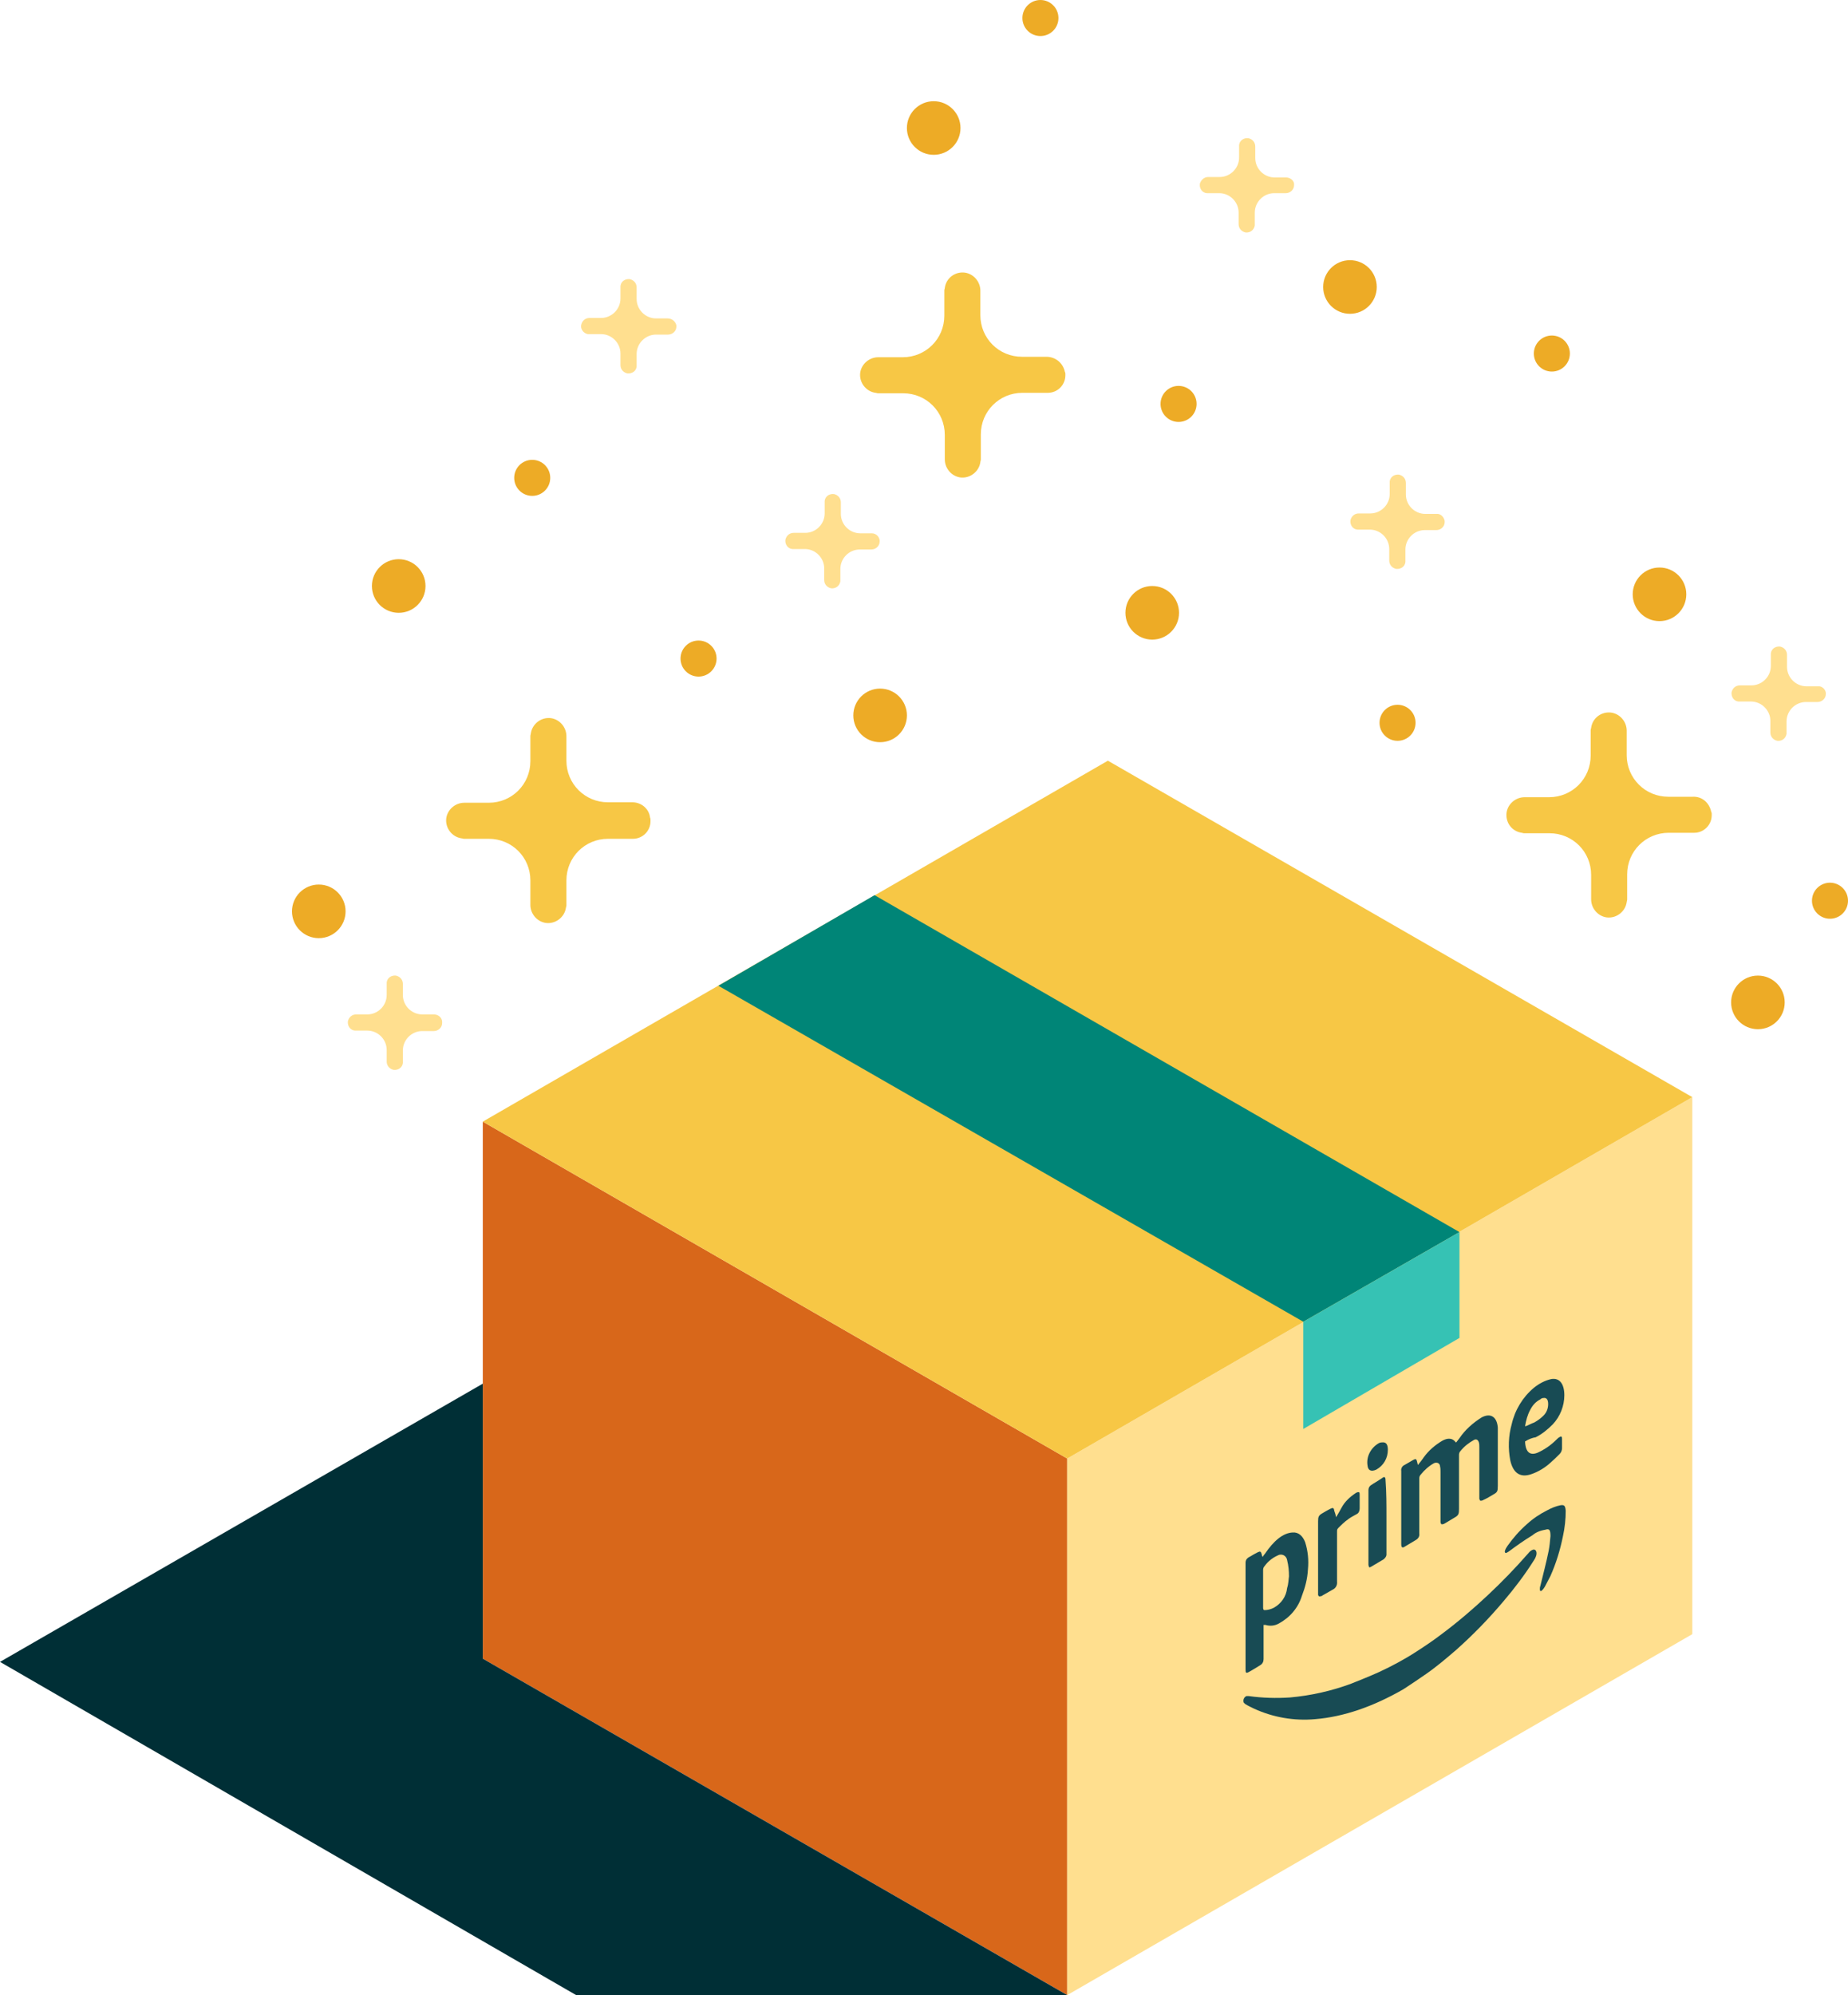 <?xml version="1.0" encoding="utf-8"?>
<!-- Generator: Adobe Illustrator 23.0.1, SVG Export Plug-In . SVG Version: 6.00 Build 0)  -->
<svg version="1.1" id="Layer_1" xmlns="http://www.w3.org/2000/svg" xmlns:xlink="http://www.w3.org/1999/xlink" x="0px" y="0px"
	 viewBox="0 0 400 431.7" style="enable-background:new 0 0 400 431.7;" xml:space="preserve">
<style type="text/css">
	.st0{fill:#D8671A;}
	.st1{fill:#FFDF8F;}
	.st2{fill:#F7C745;}
	.st3{fill:#008577;}
	.st4{fill:#36C2B4;}
	.st5{fill:#002F36;}
	.st6{fill:#EDAB26;}
	.st7{fill:#184B54;}
</style>
<title>3PMX_Prime_Box</title>
<polygon class="st0" points="231,431.7 231,315.6 104.5,242.7 104.5,358.9 "/>
<polygon class="st1" points="231,431.7 231,315.6 366.3,237.4 366.3,353.6 "/>
<polygon class="st2" points="104.5,242.7 239.8,164.6 366.3,237.4 231,315.6 "/>
<polygon class="st3" points="155.5,213.3 189.3,193.7 315.9,266.6 282.1,286 "/>
<polygon class="st4" points="282.1,286 282.1,309.2 315.9,289.5 315.9,266.6 "/>
<polygon class="st5" points="231,431.7 124.7,431.7 0,359.6 104.5,299.4 104.5,358.9 "/>
<path class="st2" d="M366.4,172.4h-5.3c-5,0-9-4-9-9l0,0v-5.3c0-1.9-1.4-3.6-3.3-3.9c-2.1-0.3-4.1,1.1-4.4,3.3
	c0,0.1-0.1,0.3-0.1,0.5v5.5c0,5-4,9-9,9H330c-1.9,0-3.6,1.4-3.9,3.3c-0.3,2.1,1.1,4.1,3.3,4.4c0.1,0,0.3,0.1,0.5,0.1h5.5
	c5,0,9,4,9,9v5.3c0,1.9,1.4,3.6,3.3,3.9c2.1,0.3,4.1-1.2,4.4-3.3c0-0.2,0.1-0.3,0.1-0.6v-5.4c0-5,4-9,9-9h5.5c2.1,0,3.8-1.7,3.8-3.8
	c0-0.1,0-0.1,0-0.2c0-0.2,0-0.4-0.1-0.5C370,173.7,368.4,172.3,366.4,172.4z"/>
<path class="st2" d="M226.5,77.2h-5.3c-5,0-9-4-9-9l0,0v-5.3c0-1.9-1.4-3.6-3.3-3.9c-2.1-0.3-4.1,1.1-4.4,3.3c0,0.2-0.1,0.3-0.1,0.5
	v5.5c0,5-4,9-9,9h-5.3c-1.9,0-3.6,1.4-3.9,3.3c-0.3,2.1,1.2,4.1,3.3,4.4c0.2,0,0.3,0.1,0.6,0.1h5.4c5,0,9,4,9,9l0,0v5.3
	c0,1.9,1.4,3.6,3.3,3.9c2.1,0.3,4.1-1.2,4.4-3.3c0-0.2,0.1-0.3,0.1-0.6v-5.4c0-5,4-9,9-9h5.5c2.1,0,3.8-1.7,3.8-3.8
	c0-0.1,0-0.1,0-0.2c0-0.2,0-0.4-0.1-0.5C230.1,78.5,228.4,77.2,226.5,77.2z"/>
<path class="st2" d="M136.9,173.6h-5.3c-5,0-9-4-9-9l0,0v-5.3c0-1.9-1.4-3.6-3.3-3.9c-2.1-0.3-4.1,1.2-4.4,3.3
	c0,0.2-0.1,0.3-0.1,0.6v5.4c0,5-4,9-9,9h-5.3c-1.9,0-3.6,1.4-3.9,3.3c-0.3,2.1,1.2,4.1,3.3,4.4c0.2,0,0.3,0.1,0.5,0.1h5.4
	c5,0,9,4,9,9l0,0v5.3c0,1.9,1.4,3.6,3.3,3.9c2.1,0.3,4.1-1.2,4.4-3.3c0-0.1,0.1-0.3,0.1-0.5v-5.4c0-5,4-9,9-9h5.4
	c2.1,0,3.8-1.7,3.8-3.8c0-0.1,0-0.1,0-0.2c0-0.2,0-0.4-0.1-0.6C140.5,175,138.8,173.6,136.9,173.6z"/>
<path class="st1" d="M188.7,115.4h-2.5c-2.3,0-4.2-1.9-4.2-4.2c0,0,0,0,0,0l0,0v-2.5c0-0.9-0.6-1.6-1.5-1.8c-1-0.1-1.9,0.5-2,1.5
	v2.7c0,2.3-1.9,4.2-4.2,4.2c0,0,0,0,0,0h-2.5c-0.9,0-1.6,0.6-1.8,1.5c-0.1,1,0.5,1.9,1.5,2h2.7c2.3,0,4.2,1.9,4.2,4.2c0,0,0,0,0,0
	l0,0v2.5c0,0.9,0.6,1.6,1.5,1.8c1,0.1,1.8-0.5,2-1.5v-2.7c0-2.3,1.9-4.2,4.2-4.2c0,0,0,0,0,0h2.5c1,0,1.8-0.8,1.8-1.7c0,0,0,0,0-0.1
	v-0.2C190.3,116.1,189.6,115.4,188.7,115.4z"/>
<path class="st1" d="M144.5,68.9H142c-2.3,0-4.2-1.9-4.2-4.2c0,0,0,0,0,0l0,0v-2.5c0-0.9-0.6-1.6-1.5-1.8c-1-0.1-1.9,0.5-2,1.5v2.7
	c0,2.3-1.9,4.2-4.2,4.2c0,0,0,0,0,0h-2.5c-0.9,0-1.6,0.6-1.8,1.5c-0.2,0.9,0.5,1.8,1.4,2c0,0,0.1,0,0.1,0h2.8c2.3,0,4.2,1.9,4.2,4.2
	c0,0,0,0,0,0l0,0V79c0,0.9,0.6,1.6,1.5,1.8c1,0.1,1.9-0.5,2-1.5v-2.7c0-2.3,1.9-4.2,4.2-4.2c0,0,0,0,0.1,0h2.5c1,0,1.8-0.8,1.8-1.7
	c0,0,0,0,0-0.1v-0.2C146.2,69.5,145.4,68.9,144.5,68.9z"/>
<path class="st1" d="M93.9,219.5h-2.5c-2.3,0-4.2-1.9-4.2-4.2c0,0,0,0,0,0l0,0v-2.4c0-0.9-0.6-1.6-1.5-1.8c-1-0.1-1.9,0.5-2,1.5v2.7
	c0,2.3-1.9,4.2-4.2,4.2c0,0,0,0,0,0h-2.4c-0.9,0-1.6,0.6-1.8,1.5c-0.1,1,0.5,1.9,1.5,2h2.7c2.3,0,4.2,1.9,4.2,4.2c0,0,0,0,0,0l0,0
	v2.5c0,0.9,0.6,1.6,1.5,1.8c1,0.1,1.9-0.5,2-1.5v-2.7c0-2.3,1.9-4.2,4.2-4.2c0,0,0,0,0,0h2.5c1,0,1.8-0.8,1.8-1.7c0,0,0,0,0-0.1V221
	C95.6,220.1,94.8,219.5,93.9,219.5z"/>
<path class="st1" d="M310.9,111.2h-2.4c-2.3,0-4.2-1.9-4.2-4.2c0,0,0,0,0,0l0,0v-2.5c0-0.9-0.6-1.6-1.5-1.8c-1-0.1-1.9,0.5-2,1.5
	v2.7c0,2.3-1.9,4.2-4.2,4.2c0,0,0,0,0,0h-2.5c-0.9,0-1.6,0.6-1.8,1.5c-0.1,1,0.5,1.9,1.5,2h2.7c2.3,0,4.2,1.9,4.2,4.2c0,0,0,0,0,0
	l0,0v2.5c0,0.9,0.6,1.6,1.5,1.8c1,0.1,1.9-0.5,2-1.5v-2.7c0-2.3,1.9-4.2,4.2-4.2c0,0,0,0,0,0h2.5c1,0,1.8-0.8,1.8-1.7c0,0,0,0,0-0.1
	v-0.2C312.5,111.8,311.8,111.1,310.9,111.2z"/>
<path class="st1" d="M278.4,38.4h-2.5c-2.3,0-4.2-1.9-4.2-4.2c0,0,0,0,0,0l0,0v-2.5c0-0.9-0.6-1.6-1.5-1.8c-1-0.1-1.9,0.5-2,1.5v2.7
	c0,2.3-1.9,4.2-4.2,4.2c0,0,0,0,0,0h-2.5c-0.9,0-1.6,0.7-1.8,1.5c-0.1,1,0.5,1.9,1.5,2h2.7c2.3,0,4.2,1.9,4.2,4.2c0,0,0,0,0,0l0,0
	v2.5c0,0.9,0.6,1.6,1.5,1.8c1,0.1,1.8-0.5,2-1.5v-2.8c0-2.3,1.9-4.2,4.2-4.2c0,0,0,0,0,0h2.5c1,0,1.8-0.8,1.8-1.7c0,0,0,0,0-0.1
	v-0.3C280,39,279.2,38.4,278.4,38.4z"/>
<path class="st1" d="M393.5,148.5H391c-2.3,0-4.2-1.9-4.2-4.2c0,0,0,0,0-0.1l0,0v-2.5c0-0.9-0.6-1.6-1.5-1.8c-1-0.1-1.9,0.5-2,1.5
	v2.7c0,2.3-1.9,4.2-4.2,4.2c0,0,0,0,0,0h-2.5c-0.9,0-1.6,0.6-1.8,1.5c-0.1,1,0.5,1.9,1.5,2h2.7c2.3,0,4.2,1.9,4.2,4.2c0,0,0,0,0,0
	l0,0v2.5c0,0.9,0.6,1.6,1.5,1.8c1,0.1,1.8-0.5,2-1.5v-2.7c0-2.3,1.9-4.2,4.2-4.2c0,0,0,0,0,0h2.5c1,0,1.8-0.8,1.8-1.7c0,0,0,0,0-0.1
	v-0.2C395.1,149.1,394.3,148.4,393.5,148.5z"/>
<circle class="st6" cx="292.2" cy="62.1" r="5.8"/>
<circle class="st6" cx="69" cy="197.2" r="5.8"/>
<circle class="st6" cx="396.1" cy="194.9" r="3.9"/>
<circle class="st6" cx="249.4" cy="132.6" r="5.8"/>
<circle class="st6" cx="190.5" cy="154.8" r="5.8"/>
<circle class="st6" cx="225.2" cy="3.9" r="3.9"/>
<circle class="st6" cx="359.2" cy="128.6" r="5.8"/>
<circle class="st6" cx="335.9" cy="76.5" r="3.9"/>
<circle class="st6" cx="302.5" cy="156.4" r="3.9"/>
<circle class="st6" cx="151.2" cy="142.5" r="3.9"/>
<circle class="st6" cx="86.3" cy="126.8" r="5.8"/>
<circle class="st6" cx="202.1" cy="27.7" r="5.8"/>
<circle class="st6" cx="115.2" cy="103.4" r="3.9"/>
<circle class="st6" cx="380.5" cy="216.9" r="5.8"/>
<circle class="st6" cx="255.1" cy="87.4" r="3.9"/>
<path class="st7" d="M303.8,365.5c-6.6,3.8-13,6-19.2,6.5c-4.5,0.4-9.1-0.4-13.2-2.3c-0.6-0.3-1.3-0.6-1.9-1
	c-0.1-0.1-0.2-0.2-0.3-0.3c-0.2-0.6,0.1-1.2,0.6-1.4c0.2,0,0.4,0,0.5,0c2.9,0.4,5.9,0.5,8.9,0.3c4.5-0.4,9-1.4,13.3-3
	c2-0.8,4-1.6,6-2.5c2.8-1.3,5.6-2.8,8.2-4.5c1.7-1.1,3.5-2.3,5.2-3.6c3.5-2.6,6.9-5.5,10.1-8.5c3.1-2.9,6-5.9,8.8-9.1
	c0.3-0.4,0.7-0.7,1.1-0.8c0.6-0.1,0.9,0.7,0.5,1.6c-0.1,0.3-0.3,0.6-0.5,0.9c-1.9,3-4.1,5.9-6.4,8.6c-3.2,3.8-6.6,7.3-10.3,10.6
	c-2.1,1.8-4.2,3.6-6.5,5.2C307.1,363.3,305.5,364.4,303.8,365.5z"/>
<path class="st7" d="M306.9,317c0.5-0.6,0.9-1.1,1.3-1.7c1-1.4,2.4-2.6,3.9-3.5c1.2-0.7,2.3-0.7,3,0.3c0,0,0,0,0.1,0l0.7-0.9
	c1.2-1.8,2.9-3.3,4.8-4.5c1.9-1,3.3-0.2,3.5,2.2c0,0.5,0,0.9,0,1.4v11.2c0,1.2-0.1,1.4-1,1.9c-0.7,0.4-1.3,0.8-2,1.1
	c-0.2,0.1-0.3,0.2-0.5,0.2c-0.3,0.1-0.4,0-0.5-0.4v-11.1c0-0.4,0-0.8-0.1-1.1c-0.2-0.6-0.6-0.8-1.1-0.5c-1.1,0.6-2.1,1.4-2.9,2.4
	c-0.2,0.2-0.3,0.5-0.3,0.8v11.7c0,1.1-0.1,1.4-1,1.9c-0.7,0.4-1.3,0.8-2,1.2c-0.2,0.1-0.3,0.2-0.5,0.2c-0.3,0.1-0.4,0-0.5-0.4v-10.9
	c0-0.4,0-0.8-0.1-1.2c0-0.4-0.3-0.8-0.8-0.8c-0.2,0-0.3,0-0.5,0.1c-1.1,0.6-2.1,1.5-2.9,2.5c-0.2,0.2-0.3,0.5-0.3,0.8v11.9
	c0.1,0.6-0.2,1.1-0.7,1.4c-0.8,0.5-1.7,1-2.5,1.5c-0.5,0.3-0.7,0.1-0.7-0.6v-15.8c-0.1-0.5,0.2-1.1,0.7-1.3l1.9-1.1
	c0.5-0.3,0.7-0.2,0.8,0.3L306.9,317z"/>
<path class="st7" d="M273.5,351.6v7.4c0,0.5-0.2,1-0.7,1.3c-0.8,0.5-1.6,1-2.5,1.5c-0.6,0.3-0.7,0.2-0.7-0.6v-23.1
	c0-0.4,0.2-0.8,0.5-1c0.1-0.1,0.3-0.2,0.5-0.3c0.5-0.3,1-0.6,1.6-0.9s0.7-0.2,0.9,0.4c0,0.2,0.1,0.4,0.2,0.6
	c0.2-0.3,0.3-0.5,0.5-0.7c1.9-2.8,3.9-4.5,6-4.6c1.3-0.1,2.2,0.8,2.7,2.1c0.6,1.9,0.8,3.9,0.6,5.9c-0.1,2-0.6,3.9-1.3,5.7
	c-0.8,2.6-2.6,4.7-5,6c-0.9,0.5-1.9,0.6-2.9,0.3h-0.1C273.6,351.6,273.5,351.6,273.5,351.6z M279,341.1c0-1.2-0.1-2.3-0.4-3.5
	c-0.1-0.7-0.7-1.3-1.5-1.2c-0.2,0-0.4,0.1-0.6,0.2c-1.1,0.5-2.1,1.3-2.8,2.3c-0.2,0.2-0.3,0.5-0.3,0.8v8.2c0,0.3,0.1,0.5,0.3,0.5
	c0.7,0,1.4-0.2,2-0.5c1.6-0.9,2.7-2.4,2.9-4.3C278.9,342.7,278.9,341.7,279,341.1z"/>
<path class="st7" d="M330.1,311.9c0.1,2.5,1.2,3.1,2.8,2.4c1.5-0.7,2.8-1.6,4-2.8c0.2-0.2,0.4-0.4,0.6-0.5c0.4-0.3,0.6-0.2,0.6,0.3
	v2.1c0,0.4-0.2,0.9-0.5,1.2c-0.7,0.7-1.3,1.3-2,1.9c-1.2,1.1-2.7,2-4.2,2.5c-2.4,0.8-3.9-0.3-4.5-3c-0.5-2.6-0.4-5.3,0.3-7.8
	c0.7-3.1,2.4-5.9,4.8-7.9c1.1-0.9,2.4-1.6,3.8-1.9c1.8-0.3,2.8,1.1,2.8,3.5c0,2.3-0.9,4.6-2.5,6.3c-1.1,1.1-2.3,2.1-3.7,2.8
	C331.7,311.1,330.9,311.4,330.1,311.9z M330.1,308.6c0.1,0,0.2,0,0.4-0.1c0.5-0.2,1-0.5,1.6-0.7c0.7-0.4,1.4-0.9,2-1.5
	c0.7-0.7,1-1.6,1-2.5c0-1-0.4-1.4-1-1.3c-0.3,0-0.5,0.1-0.7,0.3c-1,0.5-1.7,1.3-2.2,2.3C330.6,306.2,330.3,307.4,330.1,308.6
	L330.1,308.6z"/>
<path class="st7" d="M289.2,328.3c0.5-0.8,0.8-1.4,1.2-2.1c0.7-1.3,1.8-2.3,3-3.1c0.1-0.1,0.2-0.1,0.4-0.2c0.4-0.1,0.5,0,0.5,0.5v3
	c0,0.5-0.2,1-0.6,1.2c-0.3,0.2-0.6,0.3-0.9,0.5c-1.1,0.6-2,1.4-2.9,2.3c-0.5,0.5-0.5,0.5-0.5,1.1v10.7c0.1,0.8-0.3,1.5-1,1.8
	c-0.7,0.4-1.4,0.8-2.1,1.2c-0.1,0.1-0.3,0.2-0.5,0.2c-0.3,0.1-0.4,0-0.5-0.3v-15.9c0-1,0.1-1.3,1-1.8c0.5-0.3,1-0.6,1.6-0.9
	s0.8-0.3,0.9,0.4C289,327.4,289.1,327.8,289.2,328.3z"/>
<path class="st7" d="M331.7,332.2c-1.8,1.1-3.5,2.3-5.1,3.5c-0.2,0.1-0.3,0.2-0.5,0.3c-0.3,0.1-0.5-0.1-0.3-0.6
	c0.1-0.3,0.3-0.6,0.5-0.9c1.2-1.7,2.6-3.3,4.2-4.7c1.3-1.2,2.8-2.2,4.4-3c0.9-0.5,1.9-0.9,2.9-1.1c0.8-0.1,1,0.1,1.1,1.2
	c0,1.8-0.2,3.7-0.6,5.5c-0.6,3-1.5,5.9-2.7,8.6c-0.4,0.8-0.8,1.5-1.2,2.3c-0.2,0.3-0.3,0.5-0.6,0.8c-0.3,0.3-0.5,0.2-0.5-0.2
	c0-0.2,0-0.5,0.1-0.7c0.6-2.5,1.3-5.1,1.8-7.6c0.2-1,0.3-2.1,0.4-3.2c0-1.3-0.2-1.7-1.1-1.4C333.3,331.2,332.4,331.6,331.7,332.2z"
	/>
<path class="st7" d="M300.1,328.2v8.2c0,0.3-0.2,0.6-0.4,0.8c0,0-0.1,0.1-0.2,0.2c-0.9,0.5-1.8,1.1-2.7,1.6
	c-0.5,0.3-0.5,0.1-0.6-0.4c0-0.2,0-0.4,0-0.6v-14.9c0-0.2,0-0.5,0-0.7c0-0.4,0.2-0.8,0.5-1c0.4-0.3,0.8-0.5,1.1-0.7s1-0.6,1.4-0.9
	s0.7-0.3,0.7,0.5C300.1,323,300.1,325.6,300.1,328.2z"/>
<path class="st7" d="M300.4,313.7c0,1.8-0.9,3.4-2.5,4.3c-1.1,0.5-1.8,0.2-1.9-0.9c-0.3-1.9,0.7-3.8,2.4-4.8c0.3-0.2,0.7-0.2,1-0.2
	C300.1,312.1,300.4,312.7,300.4,313.7z"/>
</svg>

